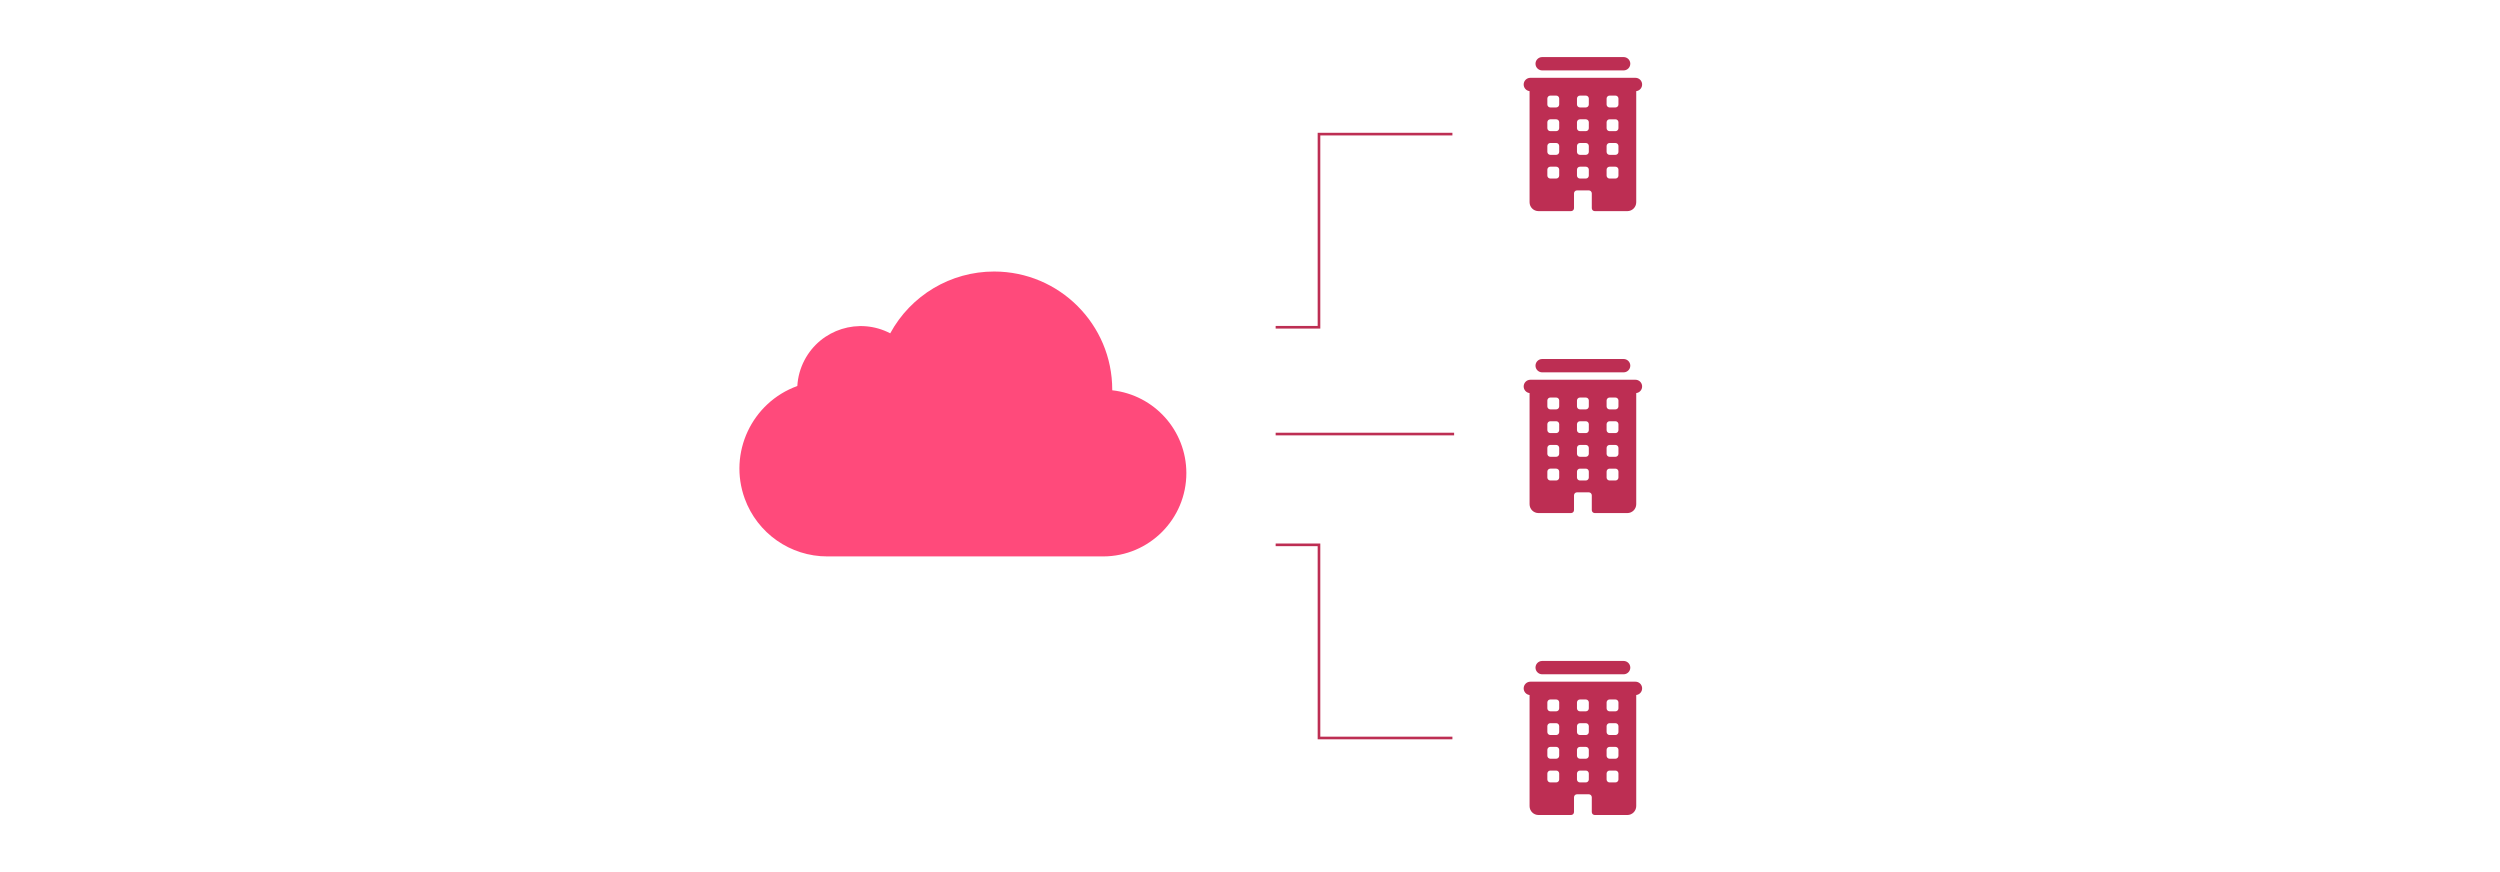 <?xml version="1.0" encoding="UTF-8"?><svg id="Layer_1" xmlns="http://www.w3.org/2000/svg" viewBox="0 0 860 300"><polyline points="438.825 187.423 453.731 187.423 453.731 253.867 499.629 253.867" fill="none" stroke="#bd2e53" stroke-miterlimit="10" stroke-width=".908"/><polyline points="438.825 112.577 453.731 112.577 453.731 46.133 499.629 46.133" fill="none" stroke="#bd2e53" stroke-miterlimit="10" stroke-width=".908"/><line x1="438.825" y1="149.31" x2="500.216" y2="149.31" fill="none" stroke="#bd2e53" stroke-miterlimit="10" stroke-width=".908"/><g id="Icon_ionic-ios-business"><path id="Path_122" d="m530.504,24.221h28.024c1.266-.003,2.291-1.028,2.294-2.294h0c-.003-1.266-1.028-2.291-2.294-2.294h-28.024c-1.266.003-2.291,1.028-2.294,2.294h0c.003,1.266,1.028,2.291,2.294,2.294Z" fill="#bd2e53"/><path id="Path_123" d="m562.604,26.768h-36.177c-1.271.01-2.293,1.048-2.283,2.318.009,1.159.878,2.13,2.028,2.267v38.217c.004,1.687,1.371,3.054,3.058,3.058h11.209c.562-.001,1.018-.456,1.02-1.018v-5.096c.002-.562.458-1.017,1.02-1.018h4.076c.563.001,1.019.457,1.02,1.02v5.096c.001.563.457,1.019,1.02,1.02h11.211c1.687-.004,3.053-1.37,3.058-3.056V31.355c1.262-.151,2.163-1.296,2.012-2.558-.137-1.15-1.109-2.019-2.267-2.028l-.005-.002Zm-26.241,33.631c-.001.562-.456,1.018-1.018,1.02h-2.038c-.561-.002-1.016-.457-1.018-1.018v-2.04c.002-.562.458-1.017,1.02-1.018h2.038c.563.001,1.019.457,1.02,1.02l-.004,2.036Zm0-8.153c-.001.562-.456,1.018-1.018,1.02h-2.038c-.561-.002-1.016-.457-1.018-1.018v-2.04c.002-.562.458-1.017,1.02-1.018h2.038c.563.001,1.019.457,1.02,1.02l-.004,2.036Zm0-8.153c-.001.562-.456,1.018-1.018,1.02h-2.038c-.561-.002-1.016-.457-1.018-1.018v-2.04c.002-.562.458-1.017,1.02-1.018h2.038c.563.001,1.019.457,1.02,1.02l-.004,2.036Zm0-8.153c-.001.562-.456,1.018-1.018,1.02h-2.038c-.561-.002-1.016-.457-1.018-1.018v-2.04c.002-.562.458-1.017,1.02-1.018h2.038c.563.001,1.019.457,1.02,1.02l-.004,2.036Zm10.191,24.459c-.001.562-.456,1.018-1.018,1.02h-2.038c-.561-.002-1.016-.457-1.018-1.018v-2.04c.002-.562.458-1.017,1.02-1.018h2.038c.563.001,1.019.457,1.02,1.02l-.004,2.036Zm0-8.153c-.001.562-.456,1.018-1.018,1.02h-2.038c-.561-.002-1.016-.457-1.018-1.018v-2.04c.002-.562.458-1.017,1.02-1.018h2.038c.563.001,1.019.457,1.02,1.02l-.004,2.036Zm0-8.153c-.001.562-.456,1.018-1.018,1.02h-2.038c-.561-.002-1.016-.457-1.018-1.018v-2.04c.002-.562.458-1.017,1.02-1.018h2.038c.563.001,1.019.457,1.02,1.02l-.004,2.036Zm0-8.153c-.001.562-.456,1.018-1.018,1.02h-2.038c-.561-.002-1.016-.457-1.018-1.018v-2.04c.002-.562.458-1.017,1.02-1.018h2.038c.563.001,1.019.457,1.02,1.02l-.004,2.036Zm10.191,24.459c-.001.562-.456,1.018-1.018,1.02h-2.038c-.561-.002-1.016-.457-1.018-1.018v-2.04c.002-.562.458-1.017,1.02-1.018h2.038c.563.001,1.019.457,1.02,1.02l-.004,2.036Zm0-8.153c-.001.562-.456,1.018-1.018,1.02h-2.038c-.561-.002-1.016-.457-1.018-1.018v-2.04c.002-.562.458-1.017,1.02-1.018h2.038c.563.001,1.019.457,1.02,1.02l-.004,2.036Zm0-8.153c-.001.562-.456,1.018-1.018,1.02h-2.038c-.561-.002-1.016-.457-1.018-1.018v-2.04c.002-.562.458-1.017,1.02-1.018h2.038c.563.001,1.019.457,1.02,1.02l-.004,2.036Zm0-8.153c-.001.562-.456,1.018-1.018,1.02h-2.038c-.561-.002-1.016-.457-1.018-1.018v-2.04c.002-.562.458-1.017,1.02-1.018h2.038c.563.001,1.019.457,1.02,1.02l-.004,2.036Z" fill="#bd2e53"/></g><g id="Icon_ionic-ios-business-2"><path id="Path_122-2" d="m530.504,128.088h28.024c1.266-.003,2.291-1.028,2.294-2.294h0c-.003-1.266-1.028-2.291-2.294-2.294h-28.024c-1.266.003-2.291,1.028-2.294,2.294h0c.003,1.266,1.028,2.291,2.294,2.294Z" fill="#bd2e53"/><path id="Path_123-2" d="m562.604,130.635h-36.177c-1.271.01-2.293,1.048-2.283,2.318.009,1.159.878,2.13,2.028,2.267v38.217c.004,1.687,1.371,3.054,3.058,3.058h11.209c.562-.001,1.018-.456,1.02-1.018v-5.096c.002-.562.458-1.017,1.02-1.018h4.076c.563.001,1.019.457,1.02,1.02v5.096c.001.563.457,1.019,1.02,1.02h11.211c1.687-.004,3.053-1.37,3.058-3.056v-38.221c1.262-.151,2.163-1.296,2.012-2.558-.137-1.15-1.109-2.019-2.267-2.028l-.005-.002Zm-26.241,33.631c-.001.562-.456,1.018-1.018,1.02h-2.038c-.561-.002-1.016-.457-1.018-1.018v-2.04c.002-.562.458-1.017,1.02-1.018h2.038c.563.001,1.019.457,1.02,1.02l-.004,2.036Zm0-8.153c-.001.562-.456,1.018-1.018,1.02h-2.038c-.561-.002-1.016-.457-1.018-1.018v-2.04c.002-.562.458-1.017,1.02-1.018h2.038c.563.001,1.019.457,1.02,1.02l-.004,2.036Zm0-8.153c-.001.562-.456,1.018-1.018,1.02h-2.038c-.561-.002-1.016-.457-1.018-1.018v-2.04c.002-.562.458-1.017,1.02-1.018h2.038c.563.001,1.019.457,1.02,1.02l-.004,2.036Zm0-8.153c-.001.562-.456,1.018-1.018,1.02h-2.038c-.561-.002-1.016-.457-1.018-1.018v-2.04c.002-.562.458-1.017,1.02-1.018h2.038c.563.001,1.019.457,1.02,1.02l-.004,2.036Zm10.191,24.459c-.001.562-.456,1.018-1.018,1.02h-2.038c-.561-.002-1.016-.457-1.018-1.018v-2.04c.002-.562.458-1.017,1.02-1.018h2.038c.563.001,1.019.457,1.02,1.02l-.004,2.036Zm0-8.153c-.001.562-.456,1.018-1.018,1.02h-2.038c-.561-.002-1.016-.457-1.018-1.018v-2.04c.002-.562.458-1.017,1.02-1.018h2.038c.563.001,1.019.457,1.02,1.02l-.004,2.036Zm0-8.153c-.001.562-.456,1.018-1.018,1.02h-2.038c-.561-.002-1.016-.457-1.018-1.018v-2.04c.002-.562.458-1.017,1.02-1.018h2.038c.563.001,1.019.457,1.02,1.02l-.004,2.036Zm0-8.153c-.001.562-.456,1.018-1.018,1.02h-2.038c-.561-.002-1.016-.457-1.018-1.018v-2.04c.002-.562.458-1.017,1.02-1.018h2.038c.563.001,1.019.457,1.02,1.02l-.004,2.036Zm10.191,24.459c-.001.562-.456,1.018-1.018,1.02h-2.038c-.561-.002-1.016-.457-1.018-1.018v-2.04c.002-.562.458-1.017,1.02-1.018h2.038c.563.001,1.019.457,1.02,1.02l-.004,2.036Zm0-8.153c-.001.562-.456,1.018-1.018,1.02h-2.038c-.561-.002-1.016-.457-1.018-1.018v-2.04c.002-.562.458-1.017,1.02-1.018h2.038c.563.001,1.019.457,1.02,1.02l-.004,2.036Zm0-8.153c-.001.562-.456,1.018-1.018,1.02h-2.038c-.561-.002-1.016-.457-1.018-1.018v-2.04c.002-.562.458-1.017,1.02-1.018h2.038c.563.001,1.019.457,1.02,1.02l-.004,2.036Zm0-8.153c-.001.562-.456,1.018-1.018,1.02h-2.038c-.561-.002-1.016-.457-1.018-1.018v-2.04c.002-.562.458-1.017,1.02-1.018h2.038c.563.001,1.019.457,1.02,1.02l-.004,2.036Z" fill="#bd2e53"/></g><g id="Icon_ionic-ios-business-3"><path id="Path_122-3" d="m530.504,231.955h28.024c1.266-.003,2.291-1.028,2.294-2.294h0c-.003-1.266-1.028-2.291-2.294-2.294h-28.024c-1.266.003-2.291,1.028-2.294,2.294h0c.003,1.266,1.028,2.291,2.294,2.294Z" fill="#bd2e53"/><path id="Path_123-3" d="m562.604,234.502h-36.177c-1.271.01-2.293,1.048-2.283,2.318.009,1.159.878,2.13,2.028,2.267v38.217c.004,1.687,1.371,3.054,3.058,3.058h11.209c.562-.001,1.018-.456,1.02-1.018v-5.096c.002-.562.458-1.017,1.02-1.018h4.076c.563.001,1.019.457,1.02,1.02v5.096c.001.563.457,1.019,1.02,1.02h11.211c1.687-.004,3.053-1.37,3.058-3.056v-38.221c1.262-.151,2.163-1.296,2.012-2.558-.137-1.15-1.109-2.019-2.267-2.028l-.005-.002Zm-26.241,33.631c-.001.562-.456,1.018-1.018,1.02h-2.038c-.561-.002-1.016-.457-1.018-1.018v-2.04c.002-.562.458-1.017,1.02-1.018h2.038c.563.001,1.019.457,1.02,1.02l-.004,2.036Zm0-8.153c-.001.562-.456,1.018-1.018,1.02h-2.038c-.561-.002-1.016-.457-1.018-1.018v-2.04c.002-.562.458-1.017,1.02-1.018h2.038c.563.001,1.019.457,1.02,1.02l-.004,2.036Zm0-8.153c-.001.562-.456,1.018-1.018,1.02h-2.038c-.561-.002-1.016-.457-1.018-1.018v-2.04c.002-.562.458-1.017,1.02-1.018h2.038c.563.001,1.019.457,1.02,1.02l-.004,2.036Zm0-8.153c-.001.562-.456,1.018-1.018,1.02h-2.038c-.561-.002-1.016-.457-1.018-1.018v-2.04c.002-.562.458-1.017,1.02-1.018h2.038c.563.001,1.019.457,1.02,1.02l-.004,2.036Zm10.191,24.459c-.001.562-.456,1.018-1.018,1.02h-2.038c-.561-.002-1.016-.457-1.018-1.018v-2.04c.002-.562.458-1.017,1.02-1.018h2.038c.563.001,1.019.457,1.02,1.02l-.004,2.036Zm0-8.153c-.001.562-.456,1.018-1.018,1.02h-2.038c-.561-.002-1.016-.457-1.018-1.018v-2.04c.002-.562.458-1.017,1.02-1.018h2.038c.563.001,1.019.457,1.02,1.02l-.004,2.036Zm0-8.153c-.001.562-.456,1.018-1.018,1.02h-2.038c-.561-.002-1.016-.457-1.018-1.018v-2.04c.002-.562.458-1.017,1.02-1.018h2.038c.563.001,1.019.457,1.02,1.02l-.004,2.036Zm0-8.153c-.001.562-.456,1.018-1.018,1.02h-2.038c-.561-.002-1.016-.457-1.018-1.018v-2.04c.002-.562.458-1.017,1.02-1.018h2.038c.563.001,1.019.457,1.02,1.02l-.004,2.036Zm10.191,24.459c-.001.562-.456,1.018-1.018,1.02h-2.038c-.561-.002-1.016-.457-1.018-1.018v-2.04c.002-.562.458-1.017,1.02-1.018h2.038c.563.001,1.019.457,1.02,1.02l-.004,2.036Zm0-8.153c-.001.562-.456,1.018-1.018,1.02h-2.038c-.561-.002-1.016-.457-1.018-1.018v-2.04c.002-.562.458-1.017,1.02-1.018h2.038c.563.001,1.019.457,1.02,1.02l-.004,2.036Zm0-8.153c-.001.562-.456,1.018-1.018,1.02h-2.038c-.561-.002-1.016-.457-1.018-1.018v-2.04c.002-.562.458-1.017,1.02-1.018h2.038c.563.001,1.019.457,1.02,1.02l-.004,2.036Zm0-8.153c-.001.562-.456,1.018-1.018,1.02h-2.038c-.561-.002-1.016-.457-1.018-1.018v-2.04c.002-.562.458-1.017,1.02-1.018h2.038c.563.001,1.019.457,1.02,1.02l-.004,2.036Z" fill="#bd2e53"/></g><path id="Icon_simple-icloud" d="m382.611,134.258v-.179c.014-22.45-18.174-40.661-40.624-40.675-14.915-.009-28.636,8.15-35.751,21.258-10.706-5.591-23.917-1.444-29.508,9.261-1.435,2.747-2.269,5.768-2.448,8.862-15.689,5.69-23.794,23.021-18.104,38.709,4.342,11.972,15.724,19.937,28.46,19.915h94.854c15.83-.025,28.642-12.878,28.617-28.708-.023-14.589-11-26.832-25.5-28.442h.004Z" fill="#ff4a7b"/></svg>